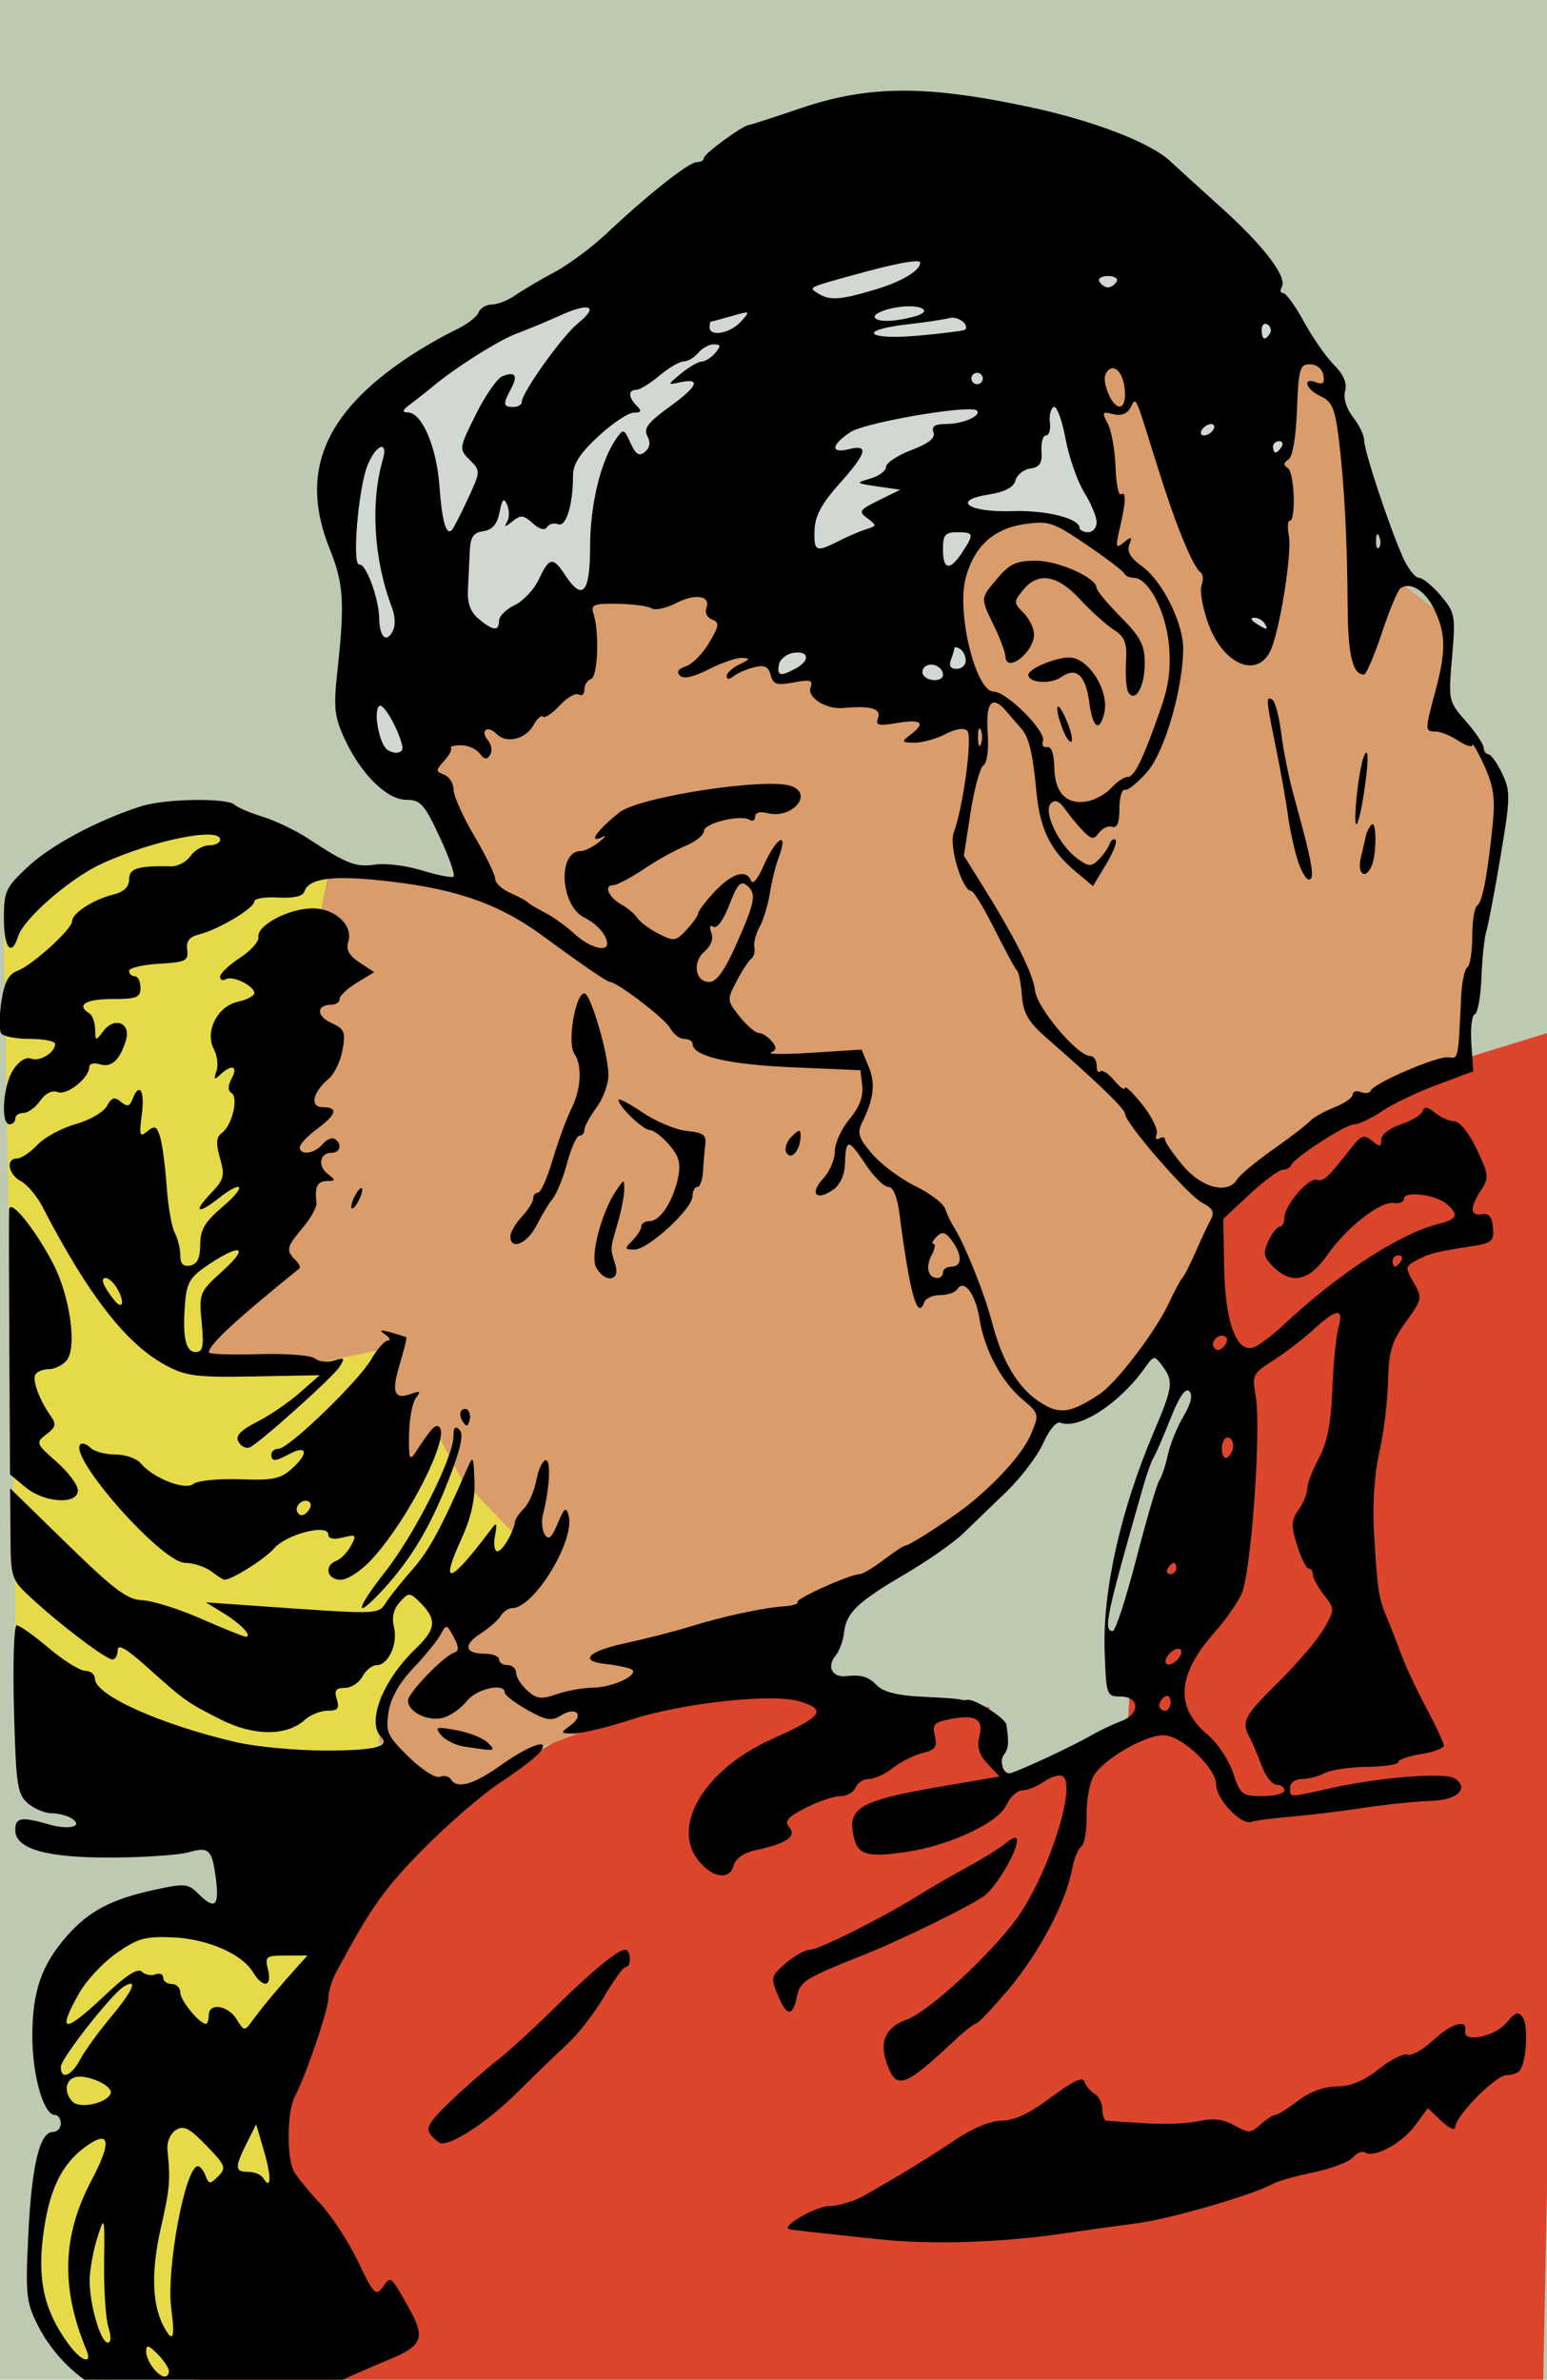 <?xml version="1.0" encoding="UTF-8" standalone="no"?>
<!-- Created with Inkscape (http://www.inkscape.org/) -->

<svg
   xmlns:dc="http://purl.org/dc/elements/1.1/"
   xmlns:cc="http://creativecommons.org/ns#"
   xmlns:rdf="http://www.w3.org/1999/02/22-rdf-syntax-ns#"
   xmlns:svg="http://www.w3.org/2000/svg"
   xmlns="http://www.w3.org/2000/svg"
   xmlns:sodipodi="http://sodipodi.sourceforge.net/DTD/sodipodi-0.dtd"
   xmlns:inkscape="http://www.inkscape.org/namespaces/inkscape"
   width="76.711mm"
   height="117.968mm"
   viewBox="0 0 271.812 417.997"
   id="svg4175"
   version="1.1"
   inkscape:version="0.91 r13725"
   sodipodi:docname="close kiss.svg">
  <defs
     id="defs4177" />
  <sodipodi:namedview
     id="base"
     pagecolor="#ffffff"
     bordercolor="#666666"
     borderopacity="1.0"
     inkscape:pageopacity="0.0"
     inkscape:pageshadow="2"
     inkscape:zoom="0.87560444"
     inkscape:cx="463.47181"
     inkscape:cy="226.886"
     inkscape:document-units="px"
     inkscape:current-layer="layer1"
     showgrid="false"
     inkscape:window-width="1366"
     inkscape:window-height="705"
     inkscape:window-x="-8"
     inkscape:window-y="-8"
     inkscape:window-maximized="1"
     fit-margin-top="0"
     fit-margin-left="0"
     fit-margin-right="0"
     fit-margin-bottom="0" />
  <g
     inkscape:label="Layer 1"
     inkscape:groupmode="layer"
     id="layer1"
     transform="translate(332.342,117.116)">
    <rect
       style="opacity:1;fill:#bec9b1;fill-opacity:1;stroke:none;stroke-width:1;stroke-miterlimit:4;stroke-dasharray:none;stroke-opacity:1"
       id="rect4769"
       width="271.812"
       height="417.997"
       x="-332.342"
       y="-117.116" />
    <path
       style="fill:#db452c;fill-opacity:1;fill-rule:evenodd;stroke:none;stroke-width:1px;stroke-linecap:butt;stroke-linejoin:miter;stroke-opacity:1"
       d="m -310.304,303.353 c 221.785,1.945 249.021,1.945 249.021,1.945 l 4.864,-242.212 -25.291,7.782 -29.182,16.537 -8.755,5.836 -3.891,20.428 2.918,15.564 -12.646,37.937 -0.973,20.428 -21.4,7.782 -2.918,-12.646 -20.428,-0.973 -35.991,-1.945 -12.646,4.864 -32.1,18.482 -20.428,35.991 -5.836,13.618 7.782,24.318 -8.755,21.4 z"
       id="path4756"
       inkscape:connector-curvature="0" />
    <path
       style="fill:#da9c6a;fill-opacity:1;fill-rule:evenodd;stroke:none;stroke-width:1px;stroke-linecap:butt;stroke-linejoin:miter;stroke-opacity:1"
       d="m -106.213,-56.586 -1.713,25.697 -1.143,23.982 -26.268,-49.109 -6.852,3.428 6.281,33.119 7.424,5.711 1.713,7.994 0.57,9.707 -3.426,9.137 -1.713,5.711 -5.139,6.281 -0.572,7.424 -3.426,3.426 -5.711,-3.998 -3.426,-5.709 0,-11.422 -2.855,-5.711 -8.564,-5.709 0.57,9.137 -3.996,19.414 4.568,7.424 4.568,8.566 3.426,7.994 1.141,4.568 14.848,13.133 10.85,15.418 7.994,5.139 15.99,-13.703 25.695,-10.85 2.855,-17.703 4.568,-27.98 -2.855,-8.564 -7.994,-10.279 0.57,-13.705 -11.99,-9.137 -5.141,-25.697 -3.426,-8.564 -7.424,-4.568 z m -171.311,91.936 -31.406,103.357 54.248,62.814 16.561,-11.42 17.131,-6.283 40.543,-22.84 21.699,-13.135 10.279,-17.701 -5.711,-3.426 -7.994,-21.129 -5.711,-10.279 -15.418,-13.133 3.998,-6.281 -2.855,-7.424 -19.986,0 -28.551,-19.416 -21.129,-10.277 -25.697,-3.428 z"
       id="path4760"
       inkscape:connector-curvature="0" />
    <path
       style="fill:#e6da49;fill-opacity:1;fill-rule:evenodd;stroke:none;stroke-width:1px;stroke-linecap:butt;stroke-linejoin:miter;stroke-opacity:1"
       d="m -292.369,296.884 -16.56,6.852 -9.137,-3.997 -9.137,-12.563 1.142,-23.412 6.281,-6.852 -4.568,-10.85 5.139,-20.557 18.273,-8.566 16.56,4.568 -8.566,-25.697 -36.546,-20.557 -2.284,-134.193 21.699,-13.134 17.131,-2.284 18.844,7.994 -6.281,30.836 -6.281,41.114 -10.85,15.989 21.699,0.571 10.85,-2.284 3.997,22.841 5.139,-8.566 4.568,8.566 13.705,14.276 -15.989,9.708 -5.71,6.852 -6.281,7.423 0,6.281 -3.426,16.56 -10.85,32.549 -6.281,15.418 6.281,27.981 z"
       id="path4758"
       inkscape:connector-curvature="0" />
    <path
       style="fill:#da9c6a;fill-opacity:1;fill-rule:evenodd;stroke:none;stroke-width:1px;stroke-linecap:butt;stroke-linejoin:miter;stroke-opacity:1"
       d="m -146.756,131.855 9.137,-2.284 15.418,-23.412 3.997,-11.992 -5.71,-107.925 -15.989,-9.137 -7.423,-3.426 -11.992,0 -5.139,10.85 3.997,21.699 -19.986,-2.855 -14.276,-1.713 -11.992,-19.986 -14.847,3.426 -17.131,6.852 -19.415,23.983 10.85,24.554 z"
       id="path4765"
       inkscape:connector-curvature="0" />
    <path
       style="fill:#d1d8d1;fill-opacity:1;fill-rule:evenodd;stroke:none;stroke-width:1px;stroke-linecap:butt;stroke-linejoin:miter;stroke-opacity:1"
       d="m -258.678,19.362 -8.566,-2.284 -3.426,-31.407 -3.426,-22.27 15.989,-15.989 80.516,-38.83 66.24,23.983 7.423,9.708 -3.426,29.123 -1.142,22.841 -5.139,1.713 -18.273,-55.961 -11.421,2.284 5.71,27.981 -1.713,7.423 -6.852,-3.997 -11.421,0.571 -10.279,14.276 8.566,15.418 -11.992,2.284 -17.702,-3.997 -6.281,-1.142 -14.847,-26.268 -22.841,15.989 -21.128,20.557 z"
       id="path4767"
       inkscape:connector-curvature="0" />
    <path
       style="fill:#000000"
       d="m -173.825,-101.183 c -6.334,0.023 -11.865,1.048 -17.838,3.08 -4.675,1.59 -8.757,2.91 -9.072,2.932 -1.112,0.078 -7.913,5.051 -7.92,5.791 -0.004,0.412 -0.578,0.75 -1.275,0.75 -1.387,0 -8.577,5.689 -15.885,12.57 -2.559,2.41 -6.662,5.451 -9.117,6.756 -2.455,1.305 -5.523,3.116 -6.818,4.023 -1.296,0.908 -3.171,1.65 -4.166,1.65 -0.995,0 -2.053,0.639 -2.353,1.422 -0.3,0.783 -2.199,2.198 -4.219,3.146 -2.02,0.948 -5.699,3.073 -8.174,4.721 -14.869,9.901 -19.127,20.364 -13.725,33.711 2.413,5.963 2.635,9.436 1.352,21.117 -0.727,6.614 -0.573,8.195 1.158,12 2.856,6.275 7.48,10.883 10.922,10.883 2.493,0 3.17,0.756 5.877,6.551 1.683,3.603 2.768,6.732 2.41,6.953 -0.358,0.221 -2.866,-0.279 -5.572,-1.111 -2.706,-0.832 -6.386,-1.289 -8.176,-1.016 -3.372,0.516 -4.987,-0.107 -11.746,-4.543 -2.2,-1.444 -5.8,-3.178 -8,-3.852 -2.2,-0.674 -4.427,-1.62 -4.949,-2.104 -1.364,-1.262 -12.27,-1.084 -16.479,0.27 -7.628,2.453 -15.756,6.791 -19.822,10.582 -3.938,3.671 -4.25,4.34 -4.25,9.115 0,5.198 1.324,6.86 2.504,3.143 0.999,-3.148 9.106,-10.194 14.672,-12.752 8.968,-4.122 20.824,-6.533 20.824,-4.236 0,0.55 -0.875,1 -1.943,1 -1.069,0 -2.531,0.835 -3.25,1.857 -0.719,1.022 -2.207,1.843 -3.307,1.822 -5.995,-0.111 -7.5,0.351 -7.5,2.301 0,1.33 -0.903,2.203 -2.75,2.658 -3.493,0.86 -7.25,3.272 -7.25,4.654 0,1.417 -6.941,7.729 -9.625,8.752 -1.567,0.597 -2.305,2.011 -2.811,5.379 -0.377,2.513 -0.405,5.021 -0.065,5.572 0.341,0.552 2.618,1.004 5.061,1.004 2.443,0 4.441,0.394 4.441,0.877 0,1.531 -2.691,3.179 -4.227,2.59 -0.897,-0.344 -2.127,0.422 -3.127,1.947 -1.796,2.741 -2.257,9.586 -0.646,9.586 0.55,0 1,-0.45 1,-1 0,-0.55 0.649,-1 1.443,-1 0.794,0 2.115,-0.961 2.936,-2.133 0.923,-1.318 2.099,-1.898 3.08,-1.521 1.639,0.629 5.541,-2.479 5.541,-4.414 0,-0.587 0.835,-0.801 1.857,-0.477 2.032,0.645 3.517,-0.719 4.588,-4.211 0.929,-3.032 -1.99,-4.226 -3.963,-1.621 -1.366,1.804 -1.42,1.793 -1.451,-0.314 -0.018,-1.205 -0.481,-2.469 -1.031,-2.809 -2.342,-1.447 -0.657,-2.5 4,-2.5 4.333,0 5,-0.267 5,-2 0,-1.1 -0.45,-2 -1,-2 -0.55,0 -1,-0.428 -1,-0.949 0,-0.521 2.362,-1.084 5.25,-1.25 4.706,-0.271 5.219,-0.522 4.957,-2.432 -0.214,-1.561 0.376,-2.3 2.207,-2.76 3.36,-0.843 9.586,-4.578 9.586,-5.75 0,-0.518 1.88,-0.831 4.18,-0.695 2.679,0.158 4.334,-0.209 4.605,-1.023 0.75,-2.249 4.528,-2.858 12.715,-2.049 13.503,1.334 21.301,3.987 29.5,10.039 6.192,4.57 11.01,7.869 11.494,7.869 1.253,0 9.675,6.447 10.545,8.072 0.567,1.059 1.69,1.928 2.496,1.928 0.806,0 1.465,0.376 1.465,0.838 0,2.185 6.229,3.662 17.5,4.146 l 12,0.516 0.318,2.773 c 0.213,1.854 -0.533,3.786 -2.25,5.826 -1.413,1.679 -2.568,4.227 -2.568,5.662 0,1.435 -0.935,3.603 -2.076,4.818 -2.43,2.587 -1.162,3.974 1.76,1.928 1.243,-0.87 2.042,-2.61 2.098,-4.561 0.128,-4.496 0.593,-4.492 3.586,0.031 1.463,2.211 3.272,4.021 4.02,4.021 0.868,0 1.58,1.716 1.973,4.75 1.815,14.023 3.168,18.835 4.359,15.5 0.246,-0.688 1.508,-1.25 2.805,-1.25 1.297,0 2.649,-0.472 3.006,-1.049 1.151,-1.862 3.181,0.844 3.871,5.158 0.875,5.475 3.859,11.089 7.537,14.184 2.952,2.484 2.991,2.632 1.584,6 -1.369,3.276 -5.296,7.789 -10.615,12.203 -2.823,2.342 -10.738,7.504 -11.508,7.504 -0.293,0 -2.008,1.125 -3.811,2.5 -1.803,1.375 -3.677,2.5 -4.164,2.5 -1.668,0 -11.338,4.331 -10.977,4.916 0.199,0.321 -0.833,0.659 -2.293,0.752 -3.71,0.236 -10.751,1.75 -16.654,3.578 -2.75,0.852 -7.842,2.157 -11.314,2.9 -6.588,1.411 -8.235,3.144 -3.467,3.646 1.53,0.161 3.456,0.531 4.281,0.822 2.233,0.788 -2.729,3.303 -6.602,3.348 -1.705,0.019 -4.538,0.538 -6.295,1.15 -2.68,0.934 -3.511,0.828 -5.15,-0.656 -1.075,-0.973 -1.953,-2.374 -1.953,-3.113 0,-0.74 -0.675,-1.344 -1.5,-1.344 -0.825,0 -1.5,-0.45 -1.5,-1 0,-0.55 -1.099,-1 -2.441,-1 -3.581,0 -3.927,-1.534 -0.801,-3.549 1.508,-0.972 3.101,-2.371 3.541,-3.109 0.44,-0.738 1.34,-1.348 2,-1.354 3.859,-0.034 11.076,-11.84 9.926,-16.238 -0.434,-1.66 -0.734,-1.445 -1.918,1.371 -1.057,2.514 -1.618,2.994 -2.268,1.943 -0.474,-0.767 -0.623,-2.334 -0.33,-3.48 1.19,-4.668 1.45,-9.584 0.506,-9.584 -0.546,0 -1.287,1.559 -1.645,3.467 -0.358,1.907 -1.323,4.142 -2.147,4.965 -0.823,0.823 -1.541,1.849 -1.596,2.281 -0.24,1.894 -2.233,5.287 -3.106,5.287 -0.526,0 -0.721,-1.23 -0.433,-2.732 0.426,-2.229 0.308,-2.447 -0.635,-1.189 -7.279,9.704 -9.193,10.343 -5.266,1.758 1.684,-3.682 2.417,-6.924 2.293,-10.146 -0.177,-4.613 -0.214,-4.663 -1.391,-1.963 -4.393,10.083 -6.614,14.192 -9.342,17.273 -1.704,1.925 -3.796,4.517 -4.648,5.762 -1.68,2.454 -0.359,2.417 -24.801,0.701 l -7,-0.49 3.141,1.932 c 3.055,1.88 5.13,4.096 3.836,4.096 -0.352,0 -3.867,-1.417 -7.809,-3.146 -3.941,-1.73 -8.595,-3.192 -10.344,-3.25 -2.61,-0.086 -4.972,-1.855 -13.199,-9.885 l -10.021,-9.781 0.053,7.967 c 0.052,7.872 0.095,8.008 3.738,11.379 5.026,4.65 13.054,10.717 14.182,10.717 0.508,0 0.922,-0.736 0.922,-1.637 0,-1.142 1.484,-0.311 4.906,2.75 6.93,6.199 7.236,6.417 13.143,9.41 5.859,2.969 11.62,2.992 14.859,0.06 0.963,-0.872 2.757,-1.584 3.988,-1.584 1.784,0 2.109,-0.407 1.603,-2 -0.493,-1.552 -0.179,-2 1.399,-2 1.118,0 2.513,-0.9 3.102,-2 0.589,-1.1 1.714,-2 2.5,-2 2.067,0 3.775,-3.772 3.037,-6.711 -0.419,-1.67 -0.075,-3.142 1.018,-4.35 1.552,-1.715 1.756,-1.724 3.389,-0.133 3.196,3.115 3.075,4.786 -0.607,8.322 -5.773,5.544 -8.646,12.893 -6.055,15.484 1.696,1.696 -1.132,2.387 -9.777,2.387 -5.158,0 -12.22,-0.661 -15.691,-1.467 -13.261,-3.08 -24.812,-8.262 -24.812,-11.133 0,-0.771 -0.758,-1.4 -1.685,-1.4 -0.927,0 -3.819,-1.8 -6.428,-4 -2.609,-2.2 -5.141,-4 -5.625,-4 -0.489,0 -0.706,6.617 -0.49,14.75 0.353,13.306 0.591,14.921 2.422,16.5 1.116,0.963 2.991,1.756 4.168,1.764 1.177,0.008 2.75,0.402 3.496,0.875 2.252,1.427 -0.31,2.128 -3.957,1.082 -4.871,-1.397 -5.9,-1.22 -5.9,1.016 0,3.325 5.602,4.891 17.199,4.811 5.646,-0.039 11.606,-0.454 13.244,-0.924 3.642,-1.045 4.161,-0.52 4.836,4.877 0.581,4.644 -0.261,5.267 -3.176,2.352 -1.747,-1.748 -2.359,-1.796 -7.75,-0.617 -7.506,1.641 -11.459,3.733 -15.285,8.09 -4.463,5.083 -6.068,9.734 -6.068,17.58 0,6.92 1.976,13.846 3.949,13.846 0.578,0 1.051,0.675 1.051,1.5 0,0.825 -0.629,1.5 -1.4,1.5 -2.314,0 -3.712,5.844 -4.309,18.021 -0.52,10.611 -0.384,11.876 1.701,16 2.488,4.921 6.873,9.298 11.508,11.484 3.852,1.817 6.738,1.84 10.94,0.084 2.478,-1.035 6.654,-1.313 15.719,-1.041 9.098,0.273 13.131,0.003 15.342,-1.023 1.65,-0.766 5.362,-2.377 8.25,-3.582 5.986,-2.497 6.406,-3.813 3.07,-9.637 -2.938,-5.13 -2.81,-5.04 -4.289,-3.018 -1.176,1.609 -1.604,1.161 -4.297,-4.502 -1.645,-3.458 -4.655,-8.07 -6.689,-10.248 -2.034,-2.178 -4.114,-4.735 -4.621,-5.684 -1.268,-2.368 -1.162,-10.542 0.168,-13.027 1.932,-3.61 5.906,-15.257 5.916,-17.324 0.003,-1.102 0.608,-3.129 1.344,-4.504 6.093,-11.388 8.461,-14.741 15.324,-21.691 4.304,-4.358 10.371,-9.602 13.482,-11.652 3.111,-2.05 6.205,-4.388 6.873,-5.193 2.31,-2.784 -1.456,-1.621 -6.602,2.037 -4.937,3.51 -7.8,4.327 -8.902,2.543 -0.325,-0.526 -1.203,-0.721 -1.951,-0.434 -0.748,0.287 -3.209,-1.291 -5.469,-3.506 -3.742,-3.668 -4.056,-4.363 -3.527,-7.814 0.383,-2.502 1.867,-5.148 4.371,-7.789 2.086,-2.2 4.247,-4.86 4.801,-5.91 0.962,-1.823 1.065,-1.804 2.272,0.451 0.927,1.732 0.96,2.465 0.121,2.744 -1.925,0.642 -8.145,7.098 -8.145,8.455 0,1.977 3.509,3.7 6.135,3.014 1.3,-0.34 3.185,-1.661 4.188,-2.936 1.714,-2.179 6.678,-3.297 6.678,-1.504 0,0.449 1.779,1.817 3.953,3.039 3.326,1.87 4.271,2.022 5.955,0.971 2.65,-1.655 4.143,-0.066 1.65,1.756 -1.86,1.36 -1.835,1.42 0.623,1.42 1.41,0 5.912,-1.094 10.004,-2.43 8.959,-2.925 24.875,-4.656 29.59,-3.219 4.948,1.508 4.129,2.621 -4.916,6.682 -11.66,5.235 -17.664,15.13 -12.875,21.219 2.5,3.178 5.563,3.594 6.279,0.854 0.305,-1.166 1.789,-2.173 3.865,-2.619 5.397,-1.16 7.2,-2.388 5.863,-3.998 -0.909,-1.095 -0.325,-1.789 2.895,-3.432 2.219,-1.132 4.966,-2.057 6.105,-2.057 1.139,0 2.33,-0.675 2.646,-1.5 0.317,-0.825 1.367,-1.5 2.334,-1.5 0.967,0 2.868,-0.874 4.223,-1.939 1.355,-1.066 3.7,-2.248 5.211,-2.627 2.267,-0.569 2.646,-1.097 2.164,-3.016 -0.508,-2.023 -0.136,-2.409 2.857,-2.971 4.394,-0.824 5.741,0.036 4.955,3.168 -0.444,1.769 -0.02,3.143 1.463,4.721 l 2.092,2.225 -9.762,1.664 c -15.024,2.564 -17.138,3.798 -15.781,9.203 0.739,2.943 2.514,3.388 9.361,2.344 7.584,-1.156 15.993,-5.127 17.4,-8.215 0.641,-1.406 1.894,-2.557 2.783,-2.557 0.889,0 2.616,-0.702 3.84,-1.559 1.223,-0.857 2.688,-1.272 3.254,-0.922 2.543,1.572 -2.645,17.568 -8.129,25.062 -4.638,6.339 -15.485,16.317 -19.174,17.637 -3.787,1.355 -4.954,3.836 -3.613,7.682 1.682,4.825 3,4.373 12.102,-4.15 1.615,-1.512 3.239,-2.776 3.609,-2.807 0.37,-0.031 2.922,-2.723 5.672,-5.982 5.345,-6.335 10.089,-15.256 11.143,-20.961 0.356,-1.925 1.104,-3.796 1.662,-4.158 0.559,-0.362 0.977,-2.837 0.928,-5.5 -0.049,-2.663 0.55,-5.835 1.332,-7.047 1.979,-3.067 9.465,-7.26 12.453,-6.975 3.206,0.306 8.982,5.853 8.982,8.625 0,2.58 4.362,7.215 6.195,6.584 0.718,-0.247 3.78,-0.653 6.805,-0.902 3.025,-0.249 8.875,-0.96 13,-1.578 4.125,-0.618 9.45,-1.164 11.832,-1.215 4.53,-0.096 6.72,-2.22 4.064,-3.941 -1.701,-1.103 -13.122,-0.206 -21.707,1.703 -7.698,1.712 -7.189,1.719 -7.189,-0.096 0,-0.849 0.897,-1.5 2.066,-1.5 1.136,0 2.939,-0.468 4.006,-1.039 1.067,-0.571 4.411,-1.067 7.434,-1.104 3.022,-0.036 5.494,-0.411 5.494,-0.834 0,-0.423 1.8,-1.056 4,-1.408 2.2,-0.352 4,-1.02 4,-1.486 0,-0.466 -1.398,-3.471 -3.109,-6.678 -1.711,-3.207 -3.691,-7.432 -4.398,-9.391 -0.708,-1.958 -1.859,-4.911 -2.557,-6.561 -1.424,-3.369 -1.641,-4.871 -2.234,-15.477 -0.243,-4.335 0.155,-9.926 0.943,-13.307 0.748,-3.206 1.44,-8.775 1.539,-12.375 0.152,-5.508 0.652,-7.193 3.152,-10.645 2.86,-3.948 2.911,-4.206 1.369,-6.893 -1.527,-2.661 -1.5,-2.844 0.588,-3.961 2.21,-1.183 3.209,-1.434 9.891,-2.475 3.25,-0.506 3.656,-0.883 3.457,-3.221 -0.16,-1.881 -0.719,-2.564 -1.932,-2.355 -2.12,0.365 -2.18,-1.145 -0.166,-4.219 1.422,-2.171 1.363,-2.734 -0.768,-7.215 -1.329,-2.796 -2.988,-4.866 -3.906,-4.875 -0.878,-0.008 -2.406,-0.683 -3.395,-1.5 -1.309,-1.081 -1.909,-1.16 -2.201,-0.291 -0.221,0.657 -1.948,1.705 -3.838,2.328 -1.942,0.641 -3.436,1.804 -3.436,2.678 0,1.309 -0.246,1.34 -1.613,0.205 -1.387,-1.151 -1.889,-0.993 -3.555,1.127 -4.256,5.417 -4.971,6.087 -6.094,5.713 -1.455,-0.485 -5.738,4.479 -5.738,6.65 0,0.883 -0.376,1.605 -0.838,1.605 -0.462,0 -1.356,1.131 -1.986,2.514 -0.966,2.121 -0.835,2.825 0.84,4.5 3.189,3.189 6.336,2.53 9.463,-1.982 3.393,-4.897 9.409,-9.604 11.764,-9.205 0.967,0.164 1.758,-0.176 1.758,-0.756 0,-1.402 5.475,-0.752 7.445,0.883 2.235,1.855 1.932,2.737 -1.195,3.496 -6.931,1.681 -17.722,8.7 -27.531,17.904 -1.53,1.436 -3.651,3.075 -4.715,3.645 -3.223,1.725 -5.429,-3.767 -5.604,-13.945 l -0.145,-8.447 4.619,-4.303 c 2.541,-2.367 5.148,-4.303 5.791,-4.303 0.643,0 1.319,-0.364 1.502,-0.809 0.556,-1.349 9.593,-7.191 11.123,-7.191 0.787,0 2.956,-1.033 4.82,-2.293 1.864,-1.26 6.242,-3.355 9.727,-4.654 l 6.336,-2.361 -0.336,-4.848 c -0.185,-2.666 0.084,-4.985 0.598,-5.156 0.514,-0.171 1.041,-3.082 1.172,-6.469 0.131,-3.387 0.517,-7.031 0.855,-8.098 0.339,-1.067 1.463,-6.987 2.5,-13.156 1.749,-10.402 1.77,-11.462 0.277,-14.592 -0.885,-1.856 -1.976,-3.373 -2.424,-3.373 -0.448,0 -0.816,-0.504 -0.816,-1.119 0,-0.615 -1.4,-2.713 -3.113,-4.664 -3.074,-3.501 -3.106,-3.649 -2.443,-11.24 0.639,-7.33 0.546,-7.838 -1.975,-10.834 -1.455,-1.729 -3.195,-3.143 -3.865,-3.143 -0.67,0 -1.959,-1.688 -2.865,-3.75 -2.443,-5.562 -6.722,-18.511 -6.73,-20.365 -0.004,-0.888 -0.884,-2.73 -1.955,-4.092 -1.175,-1.493 -1.73,-3.31 -1.398,-4.578 0.371,-1.42 -0.267,-2.919 -1.969,-4.621 -1.386,-1.386 -3.754,-4.786 -5.262,-7.557 -1.508,-2.77 -3.146,-5.037 -3.641,-5.037 -0.495,0 -0.618,-0.46 -0.271,-1.02 1.071,-1.733 -3.068,-7.192 -10.6,-13.98 -3.967,-3.575 -8.005,-7.249 -8.973,-8.162 -3.424,-3.231 -13.345,-7.068 -24.439,-9.455 -9.19,-1.977 -16.328,-2.958 -22.662,-2.936 z m 2.416,29.957 c 0.492,-0.007 0.746,0.069 0.746,0.232 0,1.424 -3.25,3.36 -8.023,4.777 -6.117,1.817 -7.886,1.927 -9.947,0.623 -1.699,-1.074 -1.912,-0.97 6.971,-3.414 5.178,-1.425 8.778,-2.197 10.254,-2.219 z m 33.746,2.596 c 1.165,0 1.84,0.45 1.5,1 -0.34,0.55 -1.015,1 -1.5,1 -0.485,0 -1.16,-0.45 -1.5,-1 -0.34,-0.55 0.335,-1 1.5,-1 z m -34.619,5.32 c 2.448,0.079 3.401,1.01 0.609,1.787 -3.658,1.018 -6.99,1.02 -6.99,0.004 0,-0.489 1.583,-1.186 3.518,-1.549 1.064,-0.2 2.047,-0.269 2.863,-0.242 z m -57.307,0.193 c 1.384,-0.081 1.103,0.926 -1.242,2.824 -2.736,2.214 -9.832,12.147 -9.832,13.762 0,0.495 -0.675,0.9 -1.5,0.9 -1.786,0 -1.848,-0.48 -0.418,-3.152 1.287,-2.405 0.815,-3.13 -1.469,-2.254 -0.921,0.353 -3.029,3.372 -4.684,6.707 -2.976,5.999 -2.987,6.085 -1.07,8.002 1.917,1.917 1.914,1.99 -0.348,6.871 -1.257,2.714 -2.517,5.166 -2.799,5.447 -1.009,1.009 -1.726,-1.542 -2.184,-7.764 -0.503,-6.837 -3.066,-12.84 -5.506,-12.891 -1.16,-0.024 -1.047,-0.385 0.476,-1.518 1.1,-0.818 2.771,-2.134 3.711,-2.924 3.989,-3.352 11.715,-8.242 14.879,-9.416 1.876,-0.696 5.377,-2.152 7.781,-3.234 1.942,-0.875 3.373,-1.313 4.203,-1.361 z m 28.223,0.91 c 0.662,-0.056 0.265,0.404 -0.826,1.609 -1.859,2.054 -5.471,2.693 -5.471,0.967 0,-0.55 0.117,-1 0.258,-1 0.141,0 1.771,-0.436 3.623,-0.967 1.239,-0.355 2.019,-0.576 2.416,-0.609 z m 36.443,0.893 c 1.38,0.056 2.919,1.407 2.111,2.127 -0.193,0.172 -3.839,0.631 -8.102,1.02 -9.153,0.835 -10.965,-0.955 -2,-1.975 3.163,-0.36 6.5,-0.859 7.416,-1.111 0.183,-0.05 0.377,-0.069 0.574,-0.061 z m 54.883,1.072 c 0.121,-0.004 0.255,0.035 0.395,0.121 0.559,0.345 0.758,1.047 0.441,1.559 -0.857,1.387 -1.459,1.128 -1.459,-0.629 0,-0.643 0.259,-1.039 0.623,-1.051 z m -96.877,3.611 c 1.22,0 1.266,0.28 0.254,1.5 -0.685,0.825 -1.751,1.509 -2.371,1.521 -0.62,0.012 -2.254,0.951 -3.629,2.086 -2.443,2.016 -2.448,2.05 -0.25,1.57 3.836,-0.838 3.205,0.676 -1.789,4.291 -3.798,2.749 -4.609,3.82 -3.898,5.146 0.598,1.117 0.456,2.04 -0.426,2.771 -1.017,0.844 -1.6,0.487 -2.527,-1.549 -1.154,-2.533 -1.262,-2.564 -2.535,-0.742 -2.704,3.871 -4.574,11.61 -4.574,18.938 0,8.168 -1.327,9.666 -4.406,4.967 -2.124,-3.241 -2.78,-3.132 -4.594,0.771 -0.825,1.776 -2.737,3.816 -4.25,4.533 -1.512,0.718 -2.75,1.955 -2.75,2.75 l 0.002,0 c 0,1.89 -1.027,1.795 -3.574,-0.328 -1.466,-1.222 -2.018,-2.752 -1.887,-5.227 0.102,-1.925 0.246,-4.932 0.322,-6.682 0.108,-2.482 0.63,-3.251 2.381,-3.5 1.582,-0.225 2.421,-1.203 2.844,-3.318 0.475,-2.377 0.753,-2.648 1.344,-1.299 0.41,0.936 0.396,2.286 -0.033,3 -0.574,0.954 -0.328,0.93 0.93,-0.09 1.474,-1.196 1.97,-1.153 3.592,0.314 1.172,1.061 2.12,1.318 2.514,0.682 0.347,-0.562 1.23,-0.791 1.963,-0.51 1.401,0.538 2.603,-3.433 2.603,-8.596 0,-1.973 1.263,-3.911 4.479,-6.875 2.463,-2.27 5.252,-4.127 6.199,-4.127 1.34,0 1.457,-0.268 0.523,-1.201 -1.501,-1.501 -1.545,-2.799 -0.094,-2.799 0.608,0 2.442,-1.125 4.076,-2.5 1.634,-1.375 3.556,-2.5 4.271,-2.5 0.715,0 1.86,-0.675 2.545,-1.5 0.685,-0.825 1.921,-1.5 2.746,-1.5 z m 104.74,3.5 c 1.155,0 2.139,0.792 2.352,1.895 0.269,1.396 -0.057,1.734 -1.236,1.281 -2.553,-0.98 -1.851,1.253 0.77,2.447 1.967,0.896 2.502,2.126 3.145,7.229 0.981,7.788 1.505,17.547 1.59,29.648 0.061,8.631 0.865,12 2.861,12 0.397,0 1.803,-3.263 3.127,-7.25 1.323,-3.987 2.794,-7.534 3.268,-7.879 1.745,-1.272 4.389,0.379 5.992,3.74 2.024,4.244 2.053,7.285 0.146,14.389 -1.839,6.851 -1.838,7 0.035,7 0.844,0 2.644,0.725 4,1.613 1.356,0.888 2.476,1.226 2.488,0.75 0.012,-0.476 0.949,1.162 2.082,3.637 1.6,3.494 1.939,5.729 1.516,10 -0.895,9.025 -1.838,14.015 -2.756,14.582 -0.476,0.294 -0.865,2.733 -0.865,5.418 0,2.685 -0.391,5.123 -0.871,5.42 -0.48,0.297 -0.972,2.687 -1.092,5.311 -0.499,10.899 -0.474,10.779 -2.203,10.494 -1.834,-0.302 -13.146,4.542 -13.648,5.846 -0.173,0.449 -0.961,0.569 -1.75,0.266 -0.789,-0.303 -1.436,-0.107 -1.436,0.436 0,0.542 -1.462,1.56 -3.25,2.262 -1.788,0.702 -3.7,1.776 -4.25,2.389 -0.55,0.613 -3.475,2.862 -6.5,4.996 -3.025,2.134 -5.859,4.488 -6.299,5.23 -1.607,2.714 -6.231,1.551 -9.537,-2.398 -1.726,-2.062 -3.143,-4.116 -3.15,-4.561 -0.007,-0.445 -0.458,-0.533 -1.002,-0.197 -0.544,0.336 -0.752,-0.005 -0.463,-0.758 0.289,-0.753 -0.842,-3.088 -2.512,-5.189 -1.67,-2.102 -3.052,-3.422 -3.07,-2.934 -0.018,0.488 -0.862,-0.106 -1.875,-1.32 -1.013,-1.214 -2.124,-1.925 -2.467,-1.582 -0.343,0.343 -0.625,-0.126 -0.625,-1.043 0,-0.917 -0.508,-1.666 -1.131,-1.666 -2.239,0 -9.363,-8.453 -9.691,-11.5 -0.318,-2.948 -3.497,-9.267 -9.48,-18.846 l -3.025,-4.844 1.182,-7.607 c 0.651,-4.184 1.672,-7.91 2.27,-8.279 0.635,-0.392 0.94,-2.804 0.732,-5.799 -0.372,-5.366 0.806,-6.627 3.355,-3.592 0.709,0.844 1.83,2.141 2.49,2.881 1.425,1.596 2.068,4.256 2.732,11.312 0.598,6.348 2.461,10.163 6.707,13.736 l 3.209,2.701 2.287,-3.787 c 1.257,-2.083 2.016,-4.035 1.688,-4.334 -0.329,-0.299 -0.8,0.027 -1.049,0.725 -0.249,0.697 -1.119,1.933 -1.932,2.746 -1.304,1.304 -1.754,1.271 -3.828,-0.27 -3.194,-2.372 -5.961,-8.198 -4.559,-9.6 0.751,-0.751 1.508,-0.43 2.576,1.096 0.832,1.188 2.259,2.907 3.172,3.82 1.435,1.435 1.806,1.463 2.729,0.211 0.587,-0.797 1.629,-1.259 2.316,-1.027 0.846,0.285 1.25,-0.738 1.25,-3.162 0,-1.971 0.436,-3.47 0.969,-3.332 0.533,0.138 2.308,-1.298 3.943,-3.189 3.064,-3.544 6.289,-14.665 6.289,-21.682 0,-4.497 -3.721,-11.902 -7.24,-14.408 -1.988,-1.416 -2.673,-2.57 -2.229,-3.758 0.547,-1.46 0.407,-1.522 -0.949,-0.42 -1.427,1.159 -1.5,0.9 -0.711,-2.5 1.095,-4.715 1.149,-6.549 0.178,-5.951 -0.412,0.254 -0.835,-1.948 -0.939,-4.895 -0.105,-2.946 -0.718,-6.343 -1.363,-7.549 -1.058,-1.977 -0.965,-2.138 0.943,-1.639 1.365,0.357 2.445,-0.034 3.045,-1.104 1.078,-1.92 0.576,-3.032 4.961,10.965 3.089,9.86 5.998,16.93 7.389,17.959 0.431,0.319 0.497,1.327 0.146,2.24 -0.351,0.914 0.177,3.929 1.174,6.701 2.715,7.55 9.071,9.919 11.195,4.174 1.637,-4.427 3.513,-16.772 2.977,-19.58 -0.275,-1.438 -0.208,-2.615 0.148,-2.615 1.124,0 0.828,-8.465 -0.324,-9.25 -0.786,-0.536 -0.757,-0.973 0.104,-1.531 0.727,-0.471 1.321,-3.94 1.5,-8.75 0.267,-7.185 0.49,-7.969 2.281,-7.969 z m -34.707,0.699 c 1.122,-0.074 2.189,1.903 2.207,4.551 0.021,3.082 -1.812,2.833 -3.047,-0.414 -0.702,-1.845 -0.681,-2.993 0.066,-3.74 0.253,-0.253 0.514,-0.379 0.773,-0.396 z m -23.779,0.801 c 0.55,0 1,0.45 1,1 0,0.55 -0.45,1 -1,1 -0.55,0 -1,-0.45 -1,-1 0,-0.55 0.45,-1 1,-1 z m 13.553,5.979 c 0.535,0.057 1.388,2.428 1.965,5.521 0.615,3.3 2.099,7.575 3.297,9.5 1.198,1.925 2.182,4.287 2.184,5.25 0.002,0.963 -0.673,1.75 -1.498,1.75 -0.825,0 -1.5,-0.34 -1.5,-0.756 0,-1.665 -5.841,-3.138 -11.693,-2.947 -7.793,0.254 -10.935,-1.853 -4.336,-2.908 2.918,-0.467 4.447,-1.263 4.766,-2.482 0.258,-0.987 1.436,-1.933 2.617,-2.102 1.659,-0.237 2.104,-0.933 1.959,-3.057 -0.104,-1.512 0.25,-2.748 0.787,-2.748 0.537,0 0.848,-1.012 0.689,-2.25 -0.158,-1.238 0.138,-2.475 0.66,-2.75 0.033,-0.017 0.068,-0.025 0.104,-0.021 z m -14.75,0.428 c 0.616,0.015 1.024,0.084 1.16,0.221 0.879,0.879 -2.421,2.342 -5.318,2.357 -2.071,0.011 -2.707,0.411 -2.307,1.453 0.383,0.998 -0.807,1.958 -3.893,3.137 -2.445,0.934 -4.445,2.262 -4.445,2.953 0,0.691 -1.238,1.612 -2.75,2.049 -2.659,0.768 -2.618,0.816 1.25,1.379 l 4,0.582 -3.771,1.855 c -3.448,1.696 -3.619,1.968 -2,3.16 1.676,1.234 1.664,1.337 -0.229,1.926 -1.1,0.342 -3.273,1.275 -4.83,2.072 -3.992,2.043 -4.363,1.873 -4.23,-1.938 0.086,-2.47 1.26,-4.66 4.34,-8.102 4.846,-5.415 5.292,-6.998 1.721,-6.102 -3.311,0.831 -3.181,-0.731 0.25,-2.996 2.28,-1.505 16.743,-4.111 21.053,-4.008 z m 42.316,2.594 c 0.55,0 0.721,0.45 0.381,1 -0.34,0.55 -1.067,1 -1.617,1 -0.55,0 -0.723,-0.45 -0.383,-1 0.34,-0.55 1.069,-1 1.619,-1 z m 11.941,3 c 0.582,0 0.779,0.45 0.439,1 -0.34,0.55 -0.816,1 -1.059,1 -0.243,0 -0.441,-0.45 -0.441,-1 0,-0.55 0.478,-1 1.061,-1 z m -157.676,1.016 c 0.463,-0.002 0.64,0.702 0.195,2.234 -2.199,7.572 -1.586,17.559 1.588,25.926 0.614,1.619 0.661,3.308 0.119,4.277 -1.153,2.06 -2.27,0.929 -2.342,-2.371 -0.077,-3.547 -2.332,-9.62 -3.494,-9.414 -1.315,0.233 -0.189,-13.345 1.443,-17.418 0.828,-2.065 1.895,-3.232 2.49,-3.234 z m 115.568,13.301 c 2.299,-0.016 3.821,0.868 8.234,3.857 3.473,2.352 6.463,4.625 6.646,5.051 0.183,0.426 0.94,0.775 1.682,0.775 2.572,0 5.666,5.893 6.191,11.793 0.376,4.228 -0.027,7.219 -1.555,11.545 -3.094,8.759 -4.522,11.662 -5.74,11.662 -0.606,0 -1.873,0.852 -2.816,1.895 -0.943,1.042 -2.813,2.105 -4.154,2.361 -3.68,0.703 -5.795,-1.414 -5.873,-5.877 -0.043,-2.479 -0.506,-3.795 -1.281,-3.643 -0.668,0.131 -0.991,-0.341 -0.719,-1.051 0.639,-1.664 -6.357,-8.686 -8.654,-8.686 -3.147,0 -6.561,-13.88 -4.916,-19.988 1.487,-5.521 4.853,-8.613 10.262,-9.424 1.075,-0.161 1.927,-0.266 2.693,-0.271 z m -14.453,1.684 c 2.944,0 3.017,0.284 0.887,3.535 -2.163,3.301 -3.387,3.108 -3.387,-0.535 0,-2.533 0.389,-3 2.5,-3 z m 73.865,0.346 c 0.091,0.014 0.199,0.168 0.318,0.467 0.289,0.722 0.254,1.584 -0.078,1.916 -0.332,0.332 -0.569,-0.258 -0.525,-1.312 0.03,-0.728 0.134,-1.093 0.285,-1.07 z m -60.025,4.658 c -3.421,-0.003 -4.621,0.543 -6.75,3.072 -3.06,3.636 -3.041,3.35 -0.59,8.424 1.063,2.2 1.948,4.562 1.967,5.25 0.086,3.171 5.033,-0.586 5.033,-3.822 0,-1.061 -0.826,-2.756 -1.838,-3.768 -1.755,-1.755 -1.759,-1.938 -0.09,-4 2.63,-3.247 6.001,-2.71 9.982,1.59 1.91,2.063 4.571,4.466 5.914,5.342 2.032,1.325 2.401,2.293 2.195,5.777 -0.136,2.302 0.048,4.661 0.408,5.244 1.205,1.95 2.883,-1 2.883,-5.068 0,-3.246 -0.709,-4.617 -4.227,-8.17 -2.325,-2.348 -4.229,-4.638 -4.229,-5.088 0,-1.78 -6.686,-4.779 -10.66,-4.783 z m -59.291,6.373 c 1.218,0.077 1.838,0.754 1.377,1.955 -0.297,0.775 0.156,1.676 1.006,2.002 1.344,0.516 1.276,1.047 -0.516,4.084 -1.133,1.92 -2.972,3.783 -4.088,4.137 -1.327,0.421 -1.689,0.983 -1.047,1.625 0.642,0.642 2.392,0.262 5.061,-1.1 2.244,-1.145 4.885,-2.051 5.869,-2.014 1.468,0.055 1.384,0.263 -0.461,1.152 -1.238,0.597 -2.25,1.521 -2.25,2.055 0,0.622 0.449,0.619 1.25,-0.008 0.688,-0.538 2.313,-1.238 3.611,-1.557 1.787,-0.439 2.485,-0.105 2.873,1.377 0.432,1.65 1.067,1.855 4.051,1.295 2.913,-0.546 3.436,-0.398 2.957,0.85 -0.679,1.77 2.74,3.934 5.758,3.645 4.727,-0.454 6.722,0.105 6.105,1.713 -0.518,1.351 -0.012,1.487 3.393,0.912 4.299,-0.726 5.054,-0.019 2.252,2.107 -1.604,1.218 -1.541,1.33 0.75,1.354 1.375,0.014 3.815,-0.66 5.422,-1.498 1.813,-0.945 3.275,-1.167 3.855,-0.586 0.954,0.954 -0.713,13.459 -2.387,17.895 -0.868,2.3 1.511,10.229 3.068,10.229 0.408,0 2.264,3.038 4.123,6.75 1.859,3.713 3.629,6.975 3.936,7.25 0.306,0.275 0.692,2.255 0.859,4.402 0.244,3.134 1.116,4.613 4.42,7.5 9.037,7.897 13.703,12.413 13.703,13.26 0,1.588 11.008,14.285 13.531,15.607 1.911,1.001 2.245,1.665 1.51,3.008 -0.519,0.947 -1.729,3.523 -2.689,5.723 -0.96,2.2 -1.995,4.225 -2.299,4.5 -0.304,0.275 -1.344,2.212 -2.312,4.307 -2.347,5.073 -9.27,14.155 -12.311,16.148 -5.115,3.351 -7.075,3.582 -10.527,1.242 -3.87,-2.623 -6.5,-7.071 -8.324,-14.072 -1.299,-4.988 -4.745,-13.555 -6.686,-16.625 -0.521,-0.825 -1.205,-2.262 -1.52,-3.193 -0.315,-0.931 -2.666,-2.71 -5.223,-3.953 -2.557,-1.243 -5.948,-3.766 -7.539,-5.607 -2.434,-2.817 -2.723,-3.696 -1.814,-5.547 2.069,-4.218 2.38,-6.869 1.148,-9.842 l -1.24,-2.992 -8.602,0.555 c -4.73,0.306 -8.019,0.293 -7.309,-0.029 0.992,-0.45 1.021,-0.911 0.127,-1.988 -0.64,-0.772 -1.671,-1.429 -2.291,-1.459 -0.62,-0.03 -2.141,-1.341 -3.381,-2.912 -2.202,-2.792 -2.214,-2.933 -0.5,-6.193 0.965,-1.835 2.125,-3.611 2.58,-3.945 0.455,-0.334 0.697,-1.234 0.539,-2 -0.158,-0.766 0.255,-2.37 0.916,-3.564 0.661,-1.194 1.471,-3.856 1.799,-5.916 0.327,-2.06 1.006,-4.826 1.508,-6.145 1.937,-5.095 -0.416,-3.751 -2.715,1.551 -0.878,2.025 -1.809,3.119 -2.068,2.432 -0.804,-2.131 -3.376,-1.386 -6.404,1.855 -1.596,1.708 -2.902,3.422 -2.902,3.811 0,0.388 -0.918,1.693 -2.041,2.898 -1.91,2.051 -2.231,2.096 -4.951,0.689 -1.599,-0.827 -3.267,-2.066 -3.707,-2.754 -0.44,-0.688 -1.673,-1.733 -2.74,-2.322 -2.276,-1.257 -3.249,-3.428 -1.537,-3.428 0.654,0 3.052,-1.253 5.332,-2.785 2.28,-1.532 5.607,-3.386 7.395,-4.121 1.788,-0.735 3.25,-1.908 3.25,-2.605 0,-1.38 6.423,-2.964 8.018,-1.979 0.541,0.334 0.982,0.078 0.982,-0.568 0,-0.713 0.852,-0.952 2.162,-0.609 4.207,1.1 8.121,-3.244 4.258,-4.727 -4.167,-1.599 -26.719,1.824 -30.25,4.592 -3.974,3.115 -5.749,5.72 -2.92,4.287 0.688,-0.348 0.378,0.076 -0.689,0.941 -1.068,0.866 -2.514,1.574 -3.215,1.574 -4.088,0 -3.594,9.563 0.604,11.658 2.277,1.137 4.007,3.103 4.037,4.59 0.032,1.584 -3.186,0.646 -5.664,-1.652 -1.426,-1.322 -3.769,-3.01 -5.207,-3.75 -1.438,-0.739 -2.838,-1.578 -3.113,-1.865 -0.275,-0.287 -1.663,-1.032 -3.084,-1.654 -1.421,-0.623 -2.594,-1.739 -2.606,-2.48 -0.012,-0.741 -1.661,-4.123 -3.666,-7.516 -2.005,-3.393 -3.645,-7.056 -3.645,-8.143 0,-1.086 -0.737,-2.256 -1.637,-2.602 -1.517,-0.581 -1.516,-0.764 0,-2.439 0.901,-0.996 1.434,-2.014 1.184,-2.264 -0.25,-0.25 0.537,-0.464 1.748,-0.473 1.211,-0.009 2.695,0.638 3.299,1.438 0.821,1.087 1.283,1.154 1.836,0.26 0.406,-0.657 0.255,-1.78 -0.338,-2.494 -1.498,-1.805 -0.166,-2.828 1.506,-1.156 1.741,1.741 5.155,0.867 6.512,-1.668 0.577,-1.078 1.306,-1.706 1.619,-1.393 0.313,0.313 1.629,-0.574 2.924,-1.971 1.295,-1.397 2.802,-2.262 3.35,-1.924 0.548,0.338 0.994,-0.05 0.994,-0.861 0,-0.812 0.523,-1.648 1.162,-1.861 1.2,-0.4 1.497,-8.13 0.441,-11.457 -0.509,-1.604 0.009,-1.821 4.207,-1.76 2.633,0.038 5.314,0.395 5.959,0.793 0.645,0.398 2.577,-0.001 4.293,-0.889 1.289,-0.667 2.484,-1.02 3.43,-1.086 0.197,-0.014 0.383,-0.015 0.557,-0.004 z m 97.643,3.637 c 0.655,-0.008 1.469,0.436 1.809,0.986 0.767,1.242 0.421,1.242 -1.5,0 -0.901,-0.582 -1.024,-0.977 -0.309,-0.986 z m -52.396,5.189 c 0.181,0.026 0.43,0.127 0.705,0.297 0.55,0.34 1,1.266 1,2.059 0,0.793 -0.722,1.441 -1.605,1.441 -1.054,0 -1.398,-0.544 -1,-1.582 0.334,-0.87 0.605,-1.796 0.605,-2.059 0,-0.131 0.114,-0.182 0.295,-0.156 z m -27.623,0.926 c 1.843,0.094 1.702,1.601 -0.605,2.836 -2.696,1.443 -3.263,1.302 -2.879,-0.715 0.183,-0.962 1.342,-1.895 2.574,-2.07 0.344,-0.049 0.647,-0.064 0.91,-0.051 z m 47.516,0.871 c -2.459,0 -7.188,2.002 -7.188,3.043 0,1.424 3.907,1.709 5.748,0.42 2.664,-1.866 4.318,-0.401 4.961,4.393 0.603,4.498 1.735,5.382 2.609,2.037 1.021,-3.903 -2.692,-9.893 -6.131,-9.893 z m -24.229,1.25 c 1.016,0.015 2.041,0.796 2.041,1.809 0,1.217 -2.706,1.224 -3.457,0.01 -0.316,-0.512 -0.118,-1.213 0.441,-1.559 0.298,-0.184 0.636,-0.265 0.975,-0.26 z m 59.395,5.949 c -0.569,-0.002 -0.269,1.699 1.18,8.801 0.841,4.125 1.762,9.3 2.047,11.5 0.285,2.2 1.018,5.688 1.629,7.75 0.611,2.062 1.545,3.75 2.076,3.75 1.149,0 0.636,-2.847 -2.688,-14.885 -0.817,-2.961 -1.789,-7.805 -2.158,-10.764 -0.37,-2.959 -1.069,-5.624 -1.555,-5.924 -0.221,-0.136 -0.4,-0.228 -0.531,-0.229 z m -156.184,1.271 c 0.944,0.174 3.446,4.78 3.863,7.271 0.175,1.044 -1.371,1.333 -2.625,0.49 -1.481,-0.994 -2.573,-7.012 -1.404,-7.734 0.048,-0.03 0.103,-0.039 0.166,-0.027 z m 119.125,0.166 c -0.417,-0.158 -0.245,1.36 0.734,3.936 0.565,1.487 1.263,2.469 1.551,2.182 0.287,-0.287 -0.139,-2.037 -0.947,-3.889 -0.626,-1.435 -1.088,-2.134 -1.338,-2.229 z m -13.828,3.824 c 0.06,0.022 0.128,0.117 0.197,0.289 0.277,0.688 0.277,1.812 0,2.5 -0.277,0.688 -0.506,0.125 -0.506,-1.25 0,-1.031 0.128,-1.606 0.309,-1.539 z m 67.914,4.273 c -0.071,0.004 -0.158,0.092 -0.262,0.266 -0.493,0.825 -1.162,4.425 -1.486,8 -0.691,7.609 0.706,4.354 1.717,-4 0.333,-2.752 0.338,-4.284 0.031,-4.266 z m 1.076,12.541 c -0.047,0.004 -0.099,0.033 -0.152,0.086 -0.383,0.383 -0.825,1.244 -0.982,1.916 -0.158,0.672 -0.571,2.46 -0.92,3.973 -0.678,2.939 0.947,3.892 1.992,1.168 0.786,-2.048 0.772,-7.21 0.062,-7.143 z M -201.844,38.058 c 0.235,0.012 0.479,0.144 0.758,0.375 1.72,1.427 1.446,2.861 -2.047,10.688 -1.887,4.228 -3.357,6.25 -4.543,6.25 -2.524,0 -3.095,-3.464 -0.883,-5.357 1.143,-0.979 1.607,-2.237 1.207,-3.279 -0.402,-1.047 -0.252,-1.447 0.393,-1.049 0.596,0.368 1.78,-1.29 2.768,-3.877 1.045,-2.737 1.644,-3.786 2.348,-3.75 z m -75.789,4.385 c -4.158,0.086 -9.624,3.043 -9.301,5.031 0.125,0.767 -1.337,2.412 -3.25,3.654 -1.912,1.243 -3.477,2.733 -3.477,3.311 0,0.577 0.44,0.776 0.979,0.443 1.157,-0.715 5.021,1.165 5.021,2.443 0,0.487 -1.306,1.173 -2.902,1.523 -3.603,0.791 -5.842,5.262 -4.186,8.357 0.594,1.11 0.789,2.839 0.435,3.842 -0.526,1.491 -0.397,1.595 0.705,0.572 2.035,-1.888 3.15,-1.499 1.978,0.689 -0.694,1.295 -0.703,2.145 -0.031,2.561 1.274,0.788 0.106,5.672 -1.674,7 -1.025,0.765 -1.105,1.812 -0.344,4.455 0.89,3.09 0.711,3.753 -1.682,6.25 -3.105,3.241 -2.274,3.705 1.426,0.795 4.333,-3.408 5.004,-2.168 0.771,1.426 -3.18,2.7 -4,4.076 -4,6.713 0,2.361 -0.504,3.416 -1.75,3.662 -1.229,0.243 -1.75,-0.293 -1.75,-1.795 0,-1.176 -0.44,-2.961 -0.979,-3.967 -0.538,-1.006 -1.177,-4.69 -1.42,-8.186 -0.243,-3.495 -0.756,-7.376 -1.143,-8.625 -0.59,-1.91 -0.947,-2.069 -2.242,-1 -1.356,1.12 -1.472,0.765 -0.973,-2.979 0.558,-4.187 -0.441,-5.786 -1.649,-2.639 -0.487,1.269 -0.921,1.362 -2.037,0.436 -1.125,-0.933 -1.631,-0.779 -2.447,0.746 -0.566,1.058 -3.042,2.488 -5.5,3.176 -2.458,0.688 -5.48,2.326 -6.715,3.641 -1.235,1.314 -2.841,2.391 -3.57,2.391 -2.047,0 -1.567,2.8 0.686,4.006 1.106,0.592 2.794,2.586 3.75,4.432 8.074,15.584 14.762,24.186 21.693,27.896 3.562,1.907 5.417,2.139 15.545,1.951 l 11.5,-0.213 -3.5,3.068 c -1.925,1.687 -5.188,3.929 -7.25,4.982 -3.696,1.889 -4.413,2.88 -3.062,4.23 0.378,0.378 1.04,0.565 1.469,0.416 1.43,-0.497 14.566,-12.243 15.777,-14.107 1.052,-1.62 0.944,-1.759 -0.918,-1.168 -1.161,0.369 -2.666,0.209 -3.344,-0.354 -0.69,-0.573 -5.07,-0.91 -9.951,-0.766 -4.796,0.141 -8.715,0.003 -8.705,-0.309 0.037,-1.367 4.625,-5.619 15.918,-14.75 0.238,-0.193 -0.099,-0.882 -0.75,-1.533 -1.659,-1.659 -1.52,-2.23 1.371,-5.666 1.404,-1.669 2.476,-3.616 2.381,-4.326 -0.366,-2.748 0.13,-3.794 1.814,-3.824 1.578,-0.029 1.596,-0.151 0.164,-1.25 -1.831,-1.405 -1.415,-3.717 0.67,-3.717 1.571,0 1.916,-1.576 0.531,-2.432 -0.488,-0.301 -1.444,0.122 -2.123,0.941 -1.386,1.67 -3.992,2.009 -3.992,0.52 0,-0.534 1.35,-1.968 3,-3.188 3.476,-2.57 3.819,-3.842 1.033,-3.842 -2.333,0 -1.784,-2.625 1.045,-5 0.983,-0.825 2.076,-3.101 2.43,-5.057 0.572,-3.162 0.352,-3.688 -1.988,-4.754 -2.653,-1.209 -2.627,-3.189 0.041,-3.189 0.793,0 1.441,-0.458 1.441,-1.016 0,-0.558 1.365,-1.846 3.035,-2.861 l 3.037,-1.846 -2.586,-1.695 c -1.814,-1.188 -2.408,-2.255 -1.99,-3.572 0.949,-2.988 -2.357,-6.023 -6.469,-5.938 z m 47.98,14.928 c -1.607,0 -3.07,8.735 -1.775,10.6 1.408,2.027 1.203,6.174 -0.473,9.553 -0.913,1.841 -2.42,5.935 -3.348,9.098 -0.928,3.163 -2.076,5.75 -2.551,5.75 -0.475,0 -0.863,0.468 -0.863,1.041 0,0.573 -0.9,2.009 -2,3.189 -1.1,1.181 -2,2.736 -2,3.457 0,2.53 2.966,1.28 4.596,-1.938 0.905,-1.788 2.198,-3.925 2.873,-4.75 0.675,-0.825 1.805,-3.638 2.51,-6.25 0.705,-2.612 1.674,-4.75 2.152,-4.75 0.478,0 0.869,-0.469 0.869,-1.041 0,-0.572 0.97,-2.351 2.154,-3.953 1.184,-1.602 2.116,-4.217 2.07,-5.811 -0.112,-3.929 -3.16,-14.195 -4.215,-14.195 z m 6.078,18.646 c -0.057,0.004 -0.088,0.027 -0.088,0.072 0,1.143 4.305,5.281 5.494,5.281 0.63,0 2.155,1.16 3.389,2.578 1.746,2.008 2.096,3.281 1.582,5.75 -0.868,4.17 -3.144,7.672 -4.986,7.672 -0.812,0 -1.479,0.417 -1.479,0.928 0,0.511 -0.706,1.636 -1.57,2.5 -1.429,1.429 -1.394,1.572 0.377,1.572 2.404,0 10.193,-7.172 10.193,-9.385 0,-0.889 0.383,-1.615 0.85,-1.615 0.466,0 0.914,-1.238 0.996,-2.75 0.082,-1.512 0.263,-3.65 0.402,-4.75 0.204,-1.614 -0.417,-2.064 -3.221,-2.33 -1.91,-0.182 -5.398,-1.629 -7.75,-3.217 -2.058,-1.389 -3.789,-2.333 -4.189,-2.307 z m 31.607,5.502 c -0.234,0.022 -0.638,0.366 -1.312,1.041 -0.892,0.892 -1.285,2.158 -0.875,2.82 0.865,1.4 2.453,-0.505 2.479,-2.975 0.006,-0.61 -0.057,-0.909 -0.291,-0.887 z m -30.865,8.906 c -0.168,0 -0.505,0.491 -1.176,1.473 -2.631,3.854 -4.674,11.567 -3.596,13.582 1.494,2.792 4.262,2.499 3.395,-0.359 -0.937,-3.09 -0.953,-2.786 0.359,-7.25 0.647,-2.2 1.181,-4.888 1.184,-5.973 0.003,-0.982 0.002,-1.473 -0.166,-1.473 z m -46.025,1.143 c -0.175,0.004 -0.471,0.287 -0.805,0.803 -0.533,0.825 -0.969,1.95 -0.969,2.5 0,0.55 0.435,0.325 0.969,-0.5 0.533,-0.825 0.971,-1.95 0.971,-2.5 0,-0.206 -0.061,-0.305 -0.166,-0.303 z m -61.65,3.359 c -0.136,0.041 -0.217,0.185 -0.232,0.443 -0.049,0.825 -0.032,11.625 0.037,24 l 0.125,22.5 2.709,2.244 c 3.338,2.767 9.207,3.117 9.207,0.549 0,-0.939 -1.688,-3.198 -3.75,-5.02 -3.65,-3.223 -3.696,-3.352 -1.772,-4.82 1.641,-1.251 1.768,-1.801 0.748,-3.23 -1.99,-2.787 -3.283,-6.32 -2.674,-7.307 0.311,-0.504 1.385,-0.916 2.385,-0.916 1,0 2.385,-0.684 3.078,-1.52 1.887,-2.273 0.609,-11.347 -2.408,-17.094 -2.836,-5.402 -6.499,-10.119 -7.453,-9.83 z m 163.711,4.561 c 0.506,-0.068 0.985,0.35 1.703,1.322 1.858,2.517 1.826,4.561 -0.068,4.561 -0.825,0 -1.5,0.45 -1.5,1 0,0.55 -0.422,1 -0.939,1 -1.668,0 -2.181,-1.905 -1.07,-3.98 0.595,-1.111 0.75,-2.02 0.346,-2.02 -0.404,0 -0.164,-0.562 0.533,-1.25 0.381,-0.376 0.693,-0.592 0.996,-0.633 z m -123.949,3.002 c 0.876,-0.009 0.132,1.277 -2.539,3.695 -4.023,3.642 -4.113,3.863 -3.623,8.959 0.411,4.279 0.219,5.227 -1.057,5.227 -1.78,0 -2.348,-2.667 -1.852,-8.682 0.296,-3.58 0.903,-4.549 4.229,-6.75 2.498,-1.653 4.16,-2.442 4.842,-2.449 z m 204.144,0.881 c 0.582,0 0.779,0.45 0.439,1 -0.34,0.55 -0.816,1 -1.059,1 -0.243,0 -0.441,-0.45 -0.441,-1 0,-0.55 0.478,-1 1.061,-1 z m -227.154,4 c 0.563,0 1.527,0.937 2.141,2.084 1.276,2.383 0.735,3.604 -0.748,1.689 -1.929,-2.49 -2.402,-3.773 -1.393,-3.773 z m 216.299,6.15 c 0.704,-0.053 0.763,0.816 0.273,2.6 -0.415,1.512 -0.895,6.422 -1.066,10.91 -0.223,5.857 -0.89,9.239 -2.361,11.984 -1.128,2.104 -2.051,4.519 -2.051,5.367 0,0.848 -0.683,2.521 -1.52,3.715 -1.29,1.842 -1.33,2.784 -0.258,6.221 0.695,2.228 1.605,4.053 2.021,4.053 0.416,0 0.756,0.491 0.756,1.092 0,0.601 0.877,2.206 1.947,3.566 1.914,2.433 1.914,2.529 0.053,5.842 -1.041,1.853 -4.616,6.069 -7.945,9.367 -6.27,6.212 -6.672,6.987 -5.137,9.896 0.504,0.955 1.458,3.199 2.121,4.986 0.663,1.788 1.826,3.25 2.584,3.25 0.758,0 1.377,0.45 1.377,1 0,0.55 -1.728,1 -3.84,1 -3.606,0 -3.921,-0.249 -5.186,-4.082 -0.741,-2.245 -2.773,-5.282 -4.516,-6.75 -5.787,-4.876 -5.328,-10.564 1.465,-18.168 1.719,-1.925 3.76,-4.85 4.535,-6.5 1.681,-3.576 3.515,-29.175 2.492,-34.77 -0.67,-3.666 -0.517,-3.98 3.018,-6.211 2.047,-1.292 5.242,-3.739 7.1,-5.436 2.086,-1.906 3.433,-2.88 4.137,-2.934 z m -167.66,3.078 c -0.435,-0.033 -0.261,0.189 0.455,0.689 0.825,0.578 1.036,1.058 0.467,1.066 -0.569,0.008 -1.872,1.478 -2.897,3.266 -2.213,3.862 -14.531,15.748 -16.32,15.748 -0.688,1.6e-4 -1.25,0.452 -1.25,1.002 0,1.276 0.647,1.259 3.152,-0.082 3.072,-1.644 3.474,-0.228 0.672,2.369 -2.169,2.01 -3.378,2.277 -9.369,2.064 -3.784,-0.134 -7.456,0.234 -8.16,0.818 -1.445,1.199 -7.1,-1.027 -9.279,-3.652 -0.693,-0.835 -2.69,-1.518 -4.438,-1.518 -1.748,0 -3.711,-0.533 -4.361,-1.184 -0.651,-0.651 -1.449,-0.918 -1.773,-0.594 -2.165,2.165 14.268,20.759 18.389,20.809 1.468,0.018 3.542,0.692 4.609,1.5 1.068,0.808 2.104,1.469 2.301,1.469 1.339,0 7.107,-3.638 8.758,-5.523 2.2,-2.512 9.5,-4.367 9.5,-2.414 0,0.738 0.921,0.923 2.553,0.514 2.34,-0.587 2.461,-0.468 1.435,1.447 -0.615,1.149 -1.764,2.336 -2.553,2.639 -2.237,0.858 -1.685,3.338 0.744,3.338 1.229,0 3.632,-1.587 5.512,-3.639 6.308,-6.886 13.678,-21.328 11.828,-23.178 -0.643,-0.643 -1.382,0.139 -4.221,4.479 -1.016,1.553 -1.186,1.065 -1.109,-3.162 0.05,-2.75 0.59,-5.647 1.201,-6.438 0.899,-1.163 0.759,-1.307 -0.731,-0.748 -3.069,1.151 -3.616,-0.139 -2.141,-5.043 0.774,-2.573 1.313,-4.757 1.195,-4.852 -0.117,-0.095 -1.34,-0.482 -2.715,-0.861 -0.716,-0.197 -1.194,-0.31 -1.455,-0.33 z m 147.367,0.895 c 0.302,-0.029 0.6,0.055 0.838,0.293 0.339,0.339 0.136,1.099 -0.453,1.688 -0.718,0.718 -1.277,0.736 -1.699,0.053 -0.533,-0.862 0.408,-1.947 1.314,-2.033 z m -11.84,3.943 c 0.397,-0.05 0.768,0.422 1.479,1.373 2.003,2.68 1.871,3.681 -1.539,11.695 -5.79,13.606 -8.962,27.753 -8.604,38.365 0.26,7.696 0.36,8 2.662,8 3.511,0 3.674,3.024 0.232,4.336 -1.541,0.587 -3.928,1.724 -5.303,2.527 -1.375,0.803 -5.02,2.626 -8.1,4.049 -3.08,1.423 -5.864,2.588 -6.189,2.588 -1.214,0 -1.851,-2.131 -0.984,-3.295 0.813,-1.092 0.892,-2.071 0.426,-5.24 -0.169,-1.145 -5.558,-4.586 -6.84,-4.367 -0.446,0.076 -1.038,0.044 -1.312,-0.072 -0.275,-0.116 -3.283,-0.335 -6.686,-0.484 -4.1,-0.18 -6.737,-0.823 -7.82,-1.906 -1.671,-1.671 -2.729,-1.99 -5.654,-1.703 -2.303,0.226 -3.266,-1.714 -1.754,-3.535 0.692,-0.833 1.38,-2.662 1.529,-4.064 0.376,-3.522 2.305,-5.384 10.664,-10.293 3.972,-2.333 8.571,-5.539 10.221,-7.125 1.65,-1.586 5.108,-4.922 7.684,-7.412 2.576,-2.49 5.48,-6.334 6.455,-8.543 1.016,-2.304 2.293,-3.816 2.994,-3.547 3.255,1.249 10.356,-3.347 14.803,-9.58 0.815,-1.143 1.24,-1.716 1.637,-1.766 z m 5.936,5.668 c 0.097,0.011 0.187,0.058 0.27,0.141 0.661,0.661 0.315,2.153 -1.033,4.438 -1.116,1.892 -2.355,4.957 -2.752,6.812 -0.397,1.855 -1.054,3.825 -1.461,4.375 -0.407,0.55 -2.227,6.737 -4.043,13.75 -1.816,7.013 -3.681,12.75 -4.145,12.75 -1.726,0 -1.187,-2.563 5.373,-25.5 0.629,-2.2 1.44,-4.45 1.801,-5 0.361,-0.55 1.694,-3.615 2.961,-6.811 1.339,-3.375 2.353,-5.036 3.029,-4.955 z m -126.945,3.242 c -0.21,-0.02 -0.438,0.065 -0.662,0.289 -0.33,0.33 -0.247,1.17 0.184,1.867 0.63,1.019 0.864,1.02 1.203,0.004 0.363,-1.088 -0.095,-2.1 -0.725,-2.16 z m -1.664,3.297 c -0.276,0.04 -0.399,0.519 -0.399,1.471 0,3.73 -6.786,17.217 -12.006,23.859 -5.275,6.712 -5.519,8.707 -0.385,3.146 4.884,-5.29 8.343,-11.075 11.531,-19.285 2.13,-5.486 2.689,-8.035 1.93,-8.795 -0.285,-0.285 -0.506,-0.42 -0.672,-0.396 z m 135.602,1.727 c 0.55,0 1,0.647 1,1.439 0,0.793 -0.45,1.721 -1,2.061 -0.55,0.34 -1,-0.309 -1,-1.441 0,-1.132 0.45,-2.059 1,-2.059 z m -162.088,11.123 c 0.302,-0.029 0.6,0.055 0.838,0.293 0.339,0.339 0.136,1.099 -0.453,1.688 -0.718,0.718 -1.277,0.736 -1.699,0.053 -0.533,-0.862 0.408,-1.947 1.314,-2.033 z m 152.648,10.877 c 0.243,0 0.439,0.45 0.439,1 0,0.55 -0.476,1 -1.059,1 -0.582,0 -0.781,-0.45 -0.441,-1 0.34,-0.55 0.818,-1 1.061,-1 z m 0.865,15.113 c 0.41,0.035 0.574,0.387 0.387,0.949 -0.241,0.722 -1.028,1.509 -1.75,1.75 -0.75,0.25 -1.125,-0.125 -0.875,-0.875 0.241,-0.722 1.028,-1.509 1.75,-1.75 0.188,-0.062 0.352,-0.086 0.488,-0.074 z m -2.037,8.27 c 0.359,0.016 0.611,0.414 0.611,1.057 0,0.857 -0.45,1.561 -1,1.561 -0.55,0 -1,-0.424 -1,-0.941 0,-0.518 0.45,-1.219 1,-1.559 0.138,-0.085 0.269,-0.122 0.389,-0.117 z m -127.625,5.641 c -0.853,-0.008 -0.682,0.363 0.061,1.26 0.728,0.879 2.528,1.781 4,2.006 5.667,0.867 5.752,0.853 4.141,-0.717 -0.805,-0.785 -3.265,-1.755 -5.465,-2.156 -1.347,-0.246 -2.225,-0.388 -2.736,-0.393 z m 100.807,19.297 c -0.289,0.041 -0.728,0.298 -1.32,0.773 -1.694,1.36 -4.032,2.786 -9.25,5.641 -1.375,0.752 -4.3,2.475 -6.5,3.826 -6.719,4.128 -17.364,9.439 -18.918,9.439 -0.808,0 -2.702,1.059 -4.207,2.354 -2.566,2.207 -2.655,2.551 -1.434,5.5 1.604,3.872 2.629,3.992 3.398,0.396 0.598,-2.791 1.194,-3.156 12.66,-7.748 5.853,-2.344 17.622,-8.123 20.154,-9.896 2.07,-1.45 5.846,-7.754 5.846,-9.758 0,-0.392 -0.14,-0.568 -0.43,-0.527 z m -149.596,17.441 c 0.5,0.003 1.043,0.018 1.637,0.043 6.108,0.256 12.201,2.887 14.148,6.111 1.75,2.896 3.418,2.635 2.652,-0.416 -0.586,-2.337 -0.381,-2.5 3.154,-2.5 l 3.783,0 -2.035,2.25 c -1.12,1.238 -2.981,3.375 -4.135,4.75 -1.154,1.375 -2.734,3.372 -3.512,4.438 -1.388,1.902 -1.44,1.898 -2.781,-0.25 -1.552,-2.485 -4.887,-2.954 -4.887,-0.688 0,0.825 -0.225,1.5 -0.5,1.5 -1.136,0 -4.5,-4.111 -4.5,-5.5 0,-0.825 -0.675,-1.5 -1.5,-1.5 -0.825,0 -1.5,-0.499 -1.5,-1.107 0,-0.609 -0.619,-0.869 -1.377,-0.578 -0.758,0.291 -1.834,0.074 -2.391,-0.482 -0.682,-0.682 -2.757,0.64 -6.371,4.059 -7.339,6.941 -8.658,6.84 -4.586,-0.35 1.233,-2.177 4.166,-5.31 6.518,-6.963 3.208,-2.255 4.68,-2.839 8.182,-2.816 z m 81.16,2.238 c -1.314,0 -5.956,3.845 -12.678,10.5 -3.333,3.3 -7.783,7.35 -9.889,9 -2.106,1.65 -5.834,4.933 -8.283,7.295 -3.649,3.519 -4.235,4.558 -3.246,5.75 0.664,0.8 1.532,1.455 1.93,1.455 2.29,0 8.262,-4.033 13.188,-8.906 3.11,-3.077 7.16,-6.992 9,-8.701 1.84,-1.709 4.694,-5.414 6.344,-8.232 1.65,-2.818 3.337,-5.132 3.75,-5.143 1.055,-0.027 0.941,-3.018 -0.115,-3.018 z m -86.785,5.959 c 0.67,0.156 -0.546,2.253 -3.389,5.65 -2.25,2.69 -4.748,6.128 -5.551,7.641 -1.57,2.957 -3.41,3.658 -3.41,1.301 0,-1.417 8.883,-12.743 11.041,-14.076 0.651,-0.403 1.085,-0.568 1.308,-0.516 z m 243.541,5.219 c -0.441,0.058 -0.984,0.577 -1.865,1.627 -2.082,2.481 -7.706,3.598 -7.275,1.445 0.44,-2.201 -2.441,-1.343 -5.695,1.697 -1.736,1.622 -3.726,2.732 -4.422,2.465 -0.696,-0.267 -2.984,0.881 -5.086,2.551 -2.621,2.083 -4.927,3.037 -7.34,3.037 -2.212,0 -4.734,0.928 -6.795,2.5 -1.803,1.375 -3.61,2.5 -4.016,2.5 -0.406,0 -1.579,0.761 -2.607,1.691 -1.7,1.539 -2.114,1.552 -4.578,0.156 -1.93,-1.093 -3.718,-1.31 -6.211,-0.756 -1.925,0.428 -6.2,0.595 -9.5,0.373 -3.3,-0.222 -6.338,-0.416 -6.75,-0.434 -0.412,-0.017 -0.75,-0.91 -0.75,-1.982 0,-1.073 -0.607,-2.31 -1.352,-2.75 -0.744,-0.44 -1.547,-1.402 -1.781,-2.139 -0.298,-0.935 -2.072,-0.103 -5.869,2.75 -3.707,2.786 -6.456,4.09 -8.619,4.09 -1.926,0 -5.086,1.281 -8.027,3.258 -4.776,3.209 -9.679,6.211 -16.131,9.877 -1.804,1.025 -4.566,1.865 -6.139,1.865 -2.368,0 -8.694,3.634 -7.082,4.068 0.567,0.153 3.846,0.52 16,1.797 9.008,0.946 21.269,0.556 32,-1.018 3.575,-0.524 9.425,-1.335 13,-1.803 5.962,-0.781 20.333,-4.948 24.061,-6.977 0.858,-0.467 4.086,-1.373 7.174,-2.014 3.087,-0.641 6.148,-1.811 6.803,-2.6 0.655,-0.789 1.616,-1.17 2.137,-0.848 1.631,1.008 6.447,-1.603 8.779,-4.758 l 2.234,-3.023 2.406,2.262 c 1.323,1.243 2.406,1.732 2.406,1.088 0,-1.968 7.116,-9.176 9.059,-9.176 1.004,0 2.072,-0.402 2.375,-0.893 1.094,-1.77 1.405,-7.751 0.477,-9.164 -0.296,-0.451 -0.55,-0.712 -0.836,-0.762 -0.06,-0.01 -0.121,-0.012 -0.184,-0.004 z m -252.707,11.098 c 2.247,-0.073 5.989,1.712 5.584,2.926 -0.572,1.717 -5.378,2.788 -6.678,1.488 -1.49,-1.49 -1.369,-3.645 0.238,-4.262 0.243,-0.093 0.534,-0.142 0.855,-0.152 z m 31.146,8.357 1.397,4.789 c 1.329,4.556 1.235,6.94 -0.184,4.645 -0.362,-0.587 -1.534,-1.066 -2.602,-1.066 -2.371,0 -2.411,-0.75 -0.275,-5.031 l 1.664,-3.336 z m -13.133,0.646 c 1.002,-0.092 2.119,0.767 4.379,3.094 3.372,3.472 3.55,3.931 2.092,5.389 -1.458,1.458 -1.647,1.451 -2.236,-0.084 -0.354,-0.923 -0.955,-1.678 -1.336,-1.678 -2.23,0 -5.605,18.094 -4.678,25.084 0.691,5.208 0.292,6.108 -1.35,3.041 -2.03,-3.794 -2.209,-9.677 -0.519,-17.125 1.627,-7.17 1.737,-8.464 1.191,-13.869 -0.136,-1.343 0.494,-2.842 1.455,-3.461 0.346,-0.223 0.668,-0.36 1.002,-0.391 z m -14.029,1.908 c 1.343,0.014 0.766,2.519 -1.775,7.309 -5.135,9.677 -5.415,18.9 -0.904,29.754 1.125,2.707 -0.878,2.067 -3.131,-1 -4.204,-5.723 -5.476,-11.136 -4.471,-18.998 1.009,-7.885 3.143,-12.449 7.264,-15.52 1.4,-1.043 2.407,-1.551 3.018,-1.545 z m 0.273,14.838 c 0.25,0.083 0.236,2.132 0.172,6.975 -0.062,4.675 0.274,9.738 0.746,11.25 0.522,1.673 0.486,2.75 -0.092,2.75 -1.29,0 -3.284,-6.951 -3.189,-11.117 0.042,-1.861 0.654,-5.183 1.361,-7.383 0.468,-1.458 0.766,-2.353 0.949,-2.465 0.019,-0.012 0.036,-0.015 0.053,-0.01 z m 7.957,21.68 c 0.299,0.069 0.799,0.493 1.601,1.295 1.1,1.1 2,2.45 2,3 0,0.55 -0.338,0.982 -0.75,0.961 -1.252,-0.064 -3.25,-2.78 -3.25,-4.42 0,-0.619 0.099,-0.904 0.399,-0.836 z"
       id="path4736"
       inkscape:connector-curvature="0" />
  </g>
</svg>
